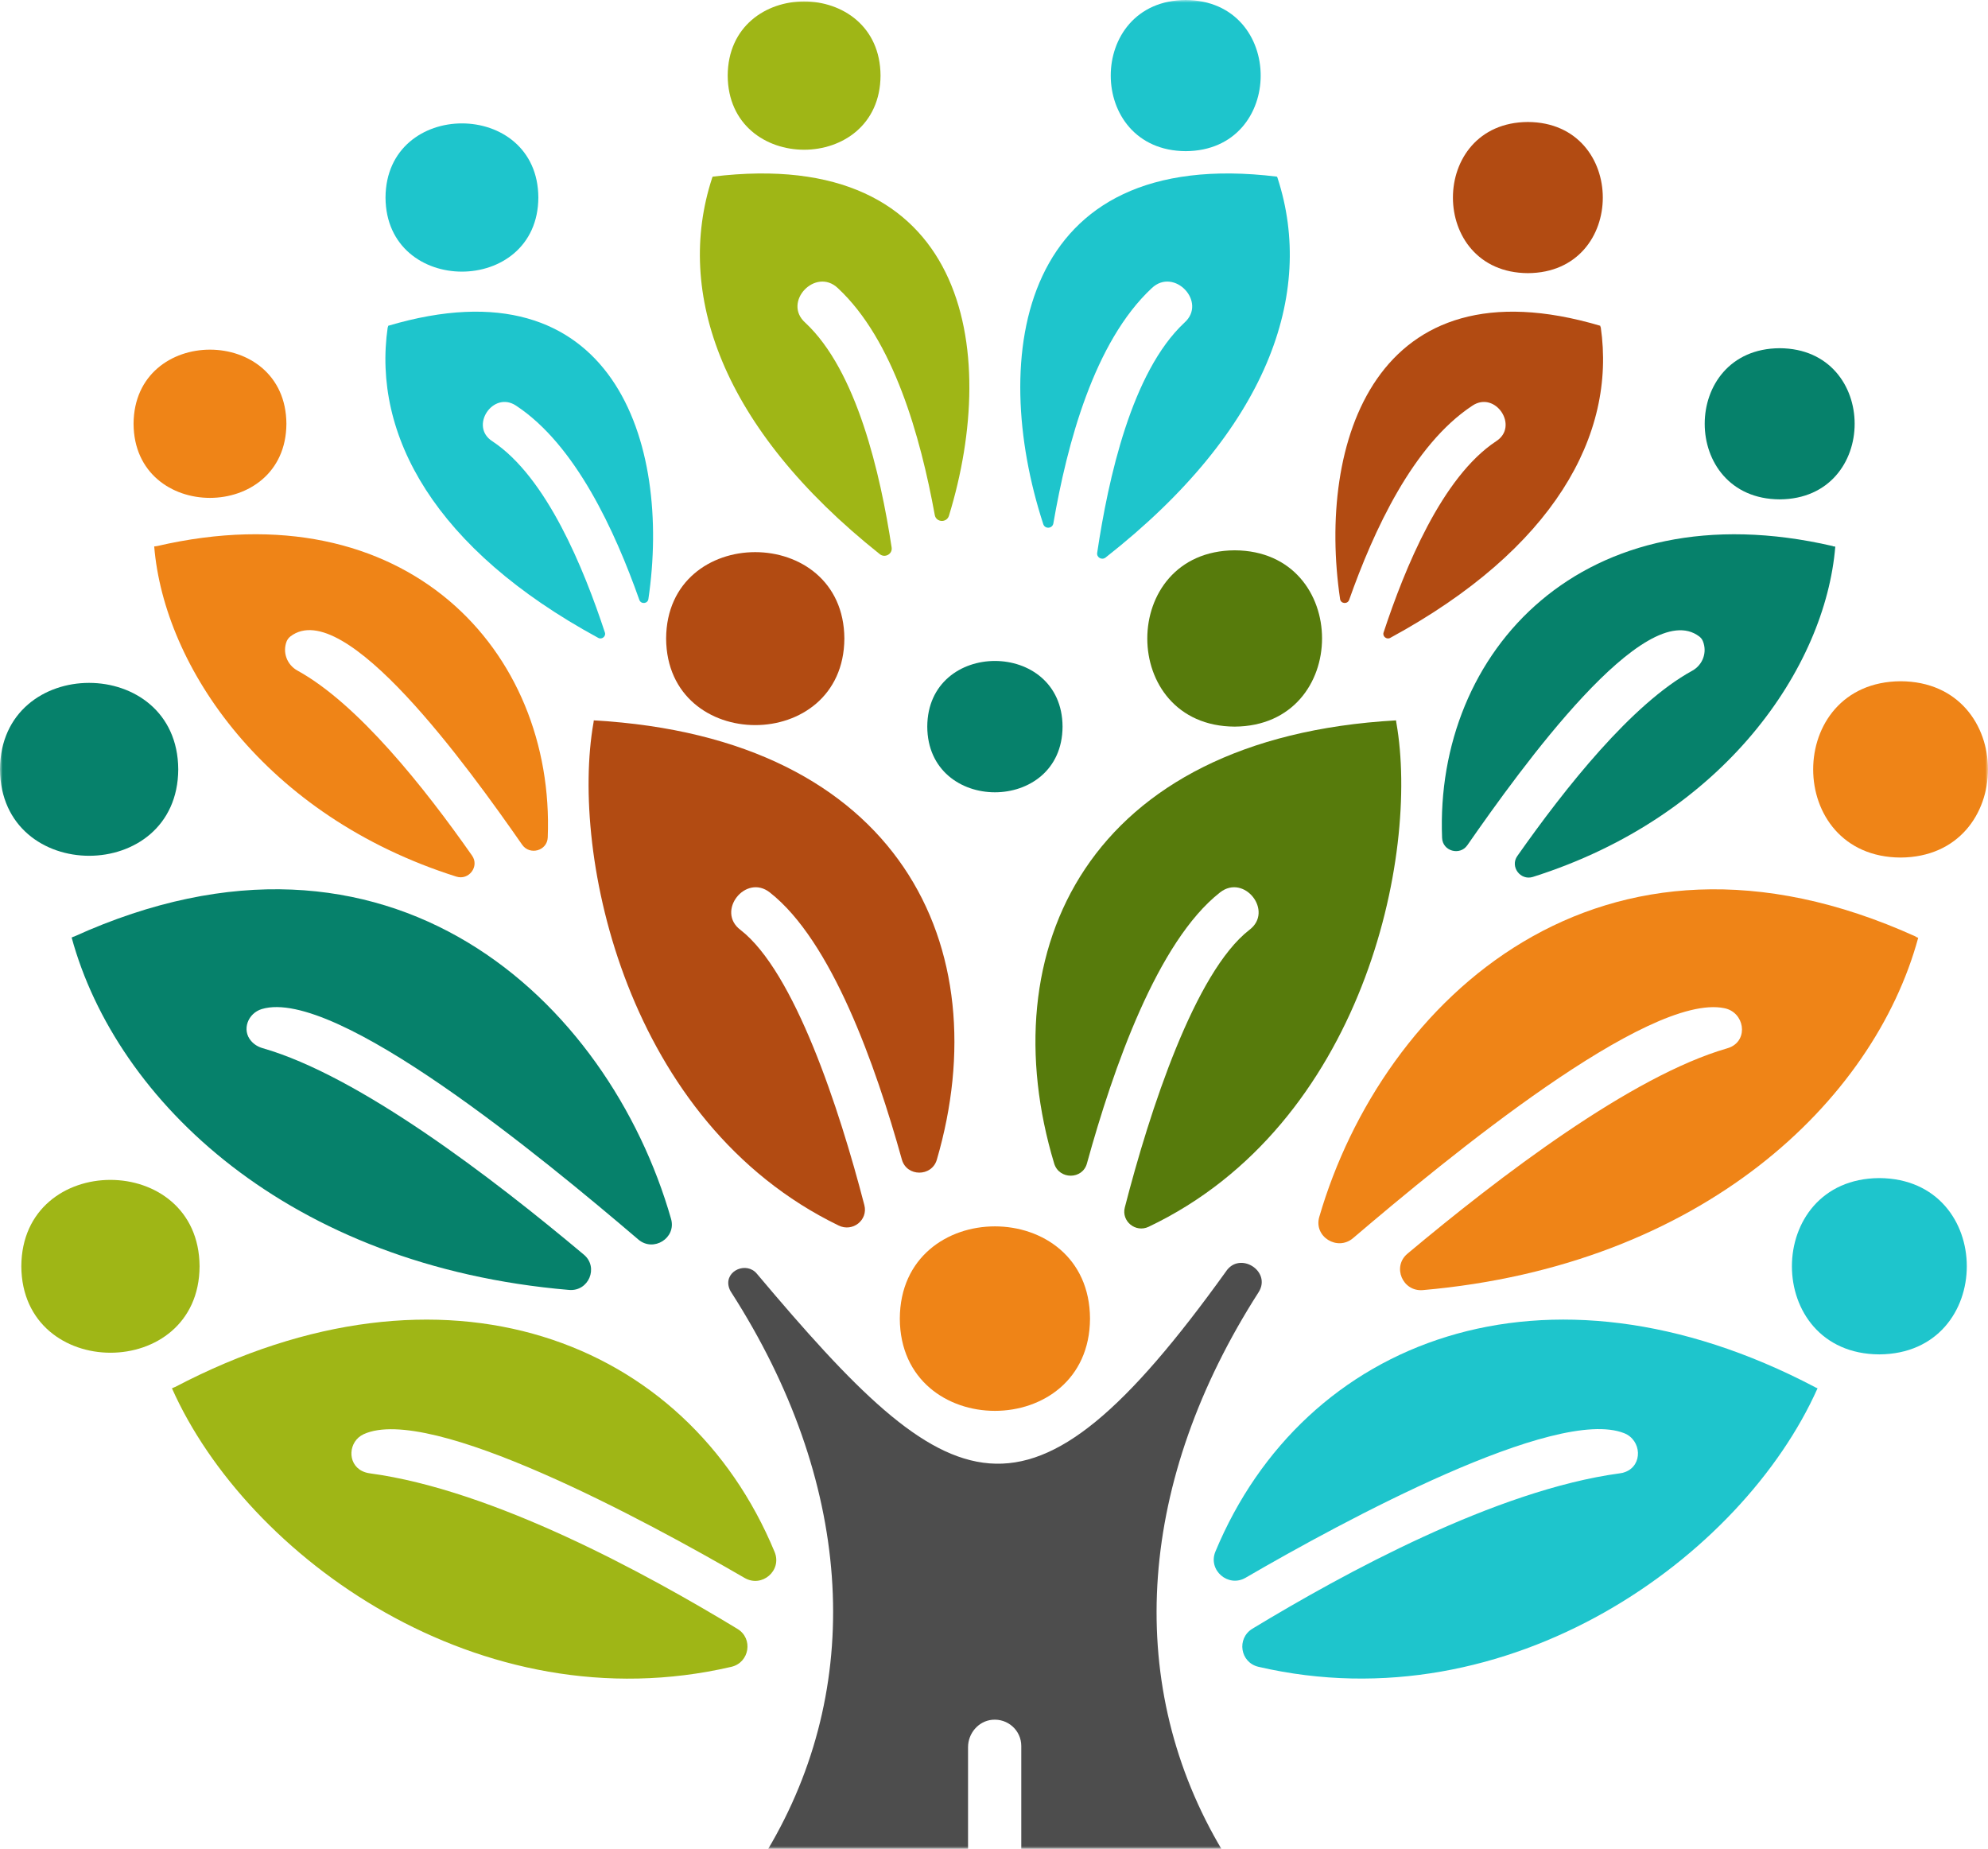 <svg xmlns="http://www.w3.org/2000/svg" width="371" height="345" viewBox="0 0 371 345" fill="none"><mask id="mask0_15548_3964" style="mask-type:alpha" maskUnits="userSpaceOnUse" x="0" y="0" width="371" height="345"><rect width="371" height="345" fill="#D9D9D9"></rect></mask><g mask="url(#mask0_15548_3964)"><path d="M338.713 258.84C288.415 232.427 243.307 249.868 226.817 289.534C225.384 292.997 229.204 296.303 232.451 294.414C250.756 283.773 290.325 262.397 303.091 267.434C306.369 268.725 306.624 273.416 303.313 274.675C302.995 274.801 302.645 274.895 302.295 274.927C279.183 278.044 250.724 293.627 233.725 303.921C230.732 305.747 231.433 310.249 234.871 311.036C281.762 321.897 325.183 290.479 339.19 259.06L338.681 258.84H338.713Z" fill="#1EC5CC"></path><path d="M357.558 174.785C298.761 148.089 257.982 186.622 246.204 227.076C245.121 230.759 249.578 233.529 252.507 231.042C270.238 215.931 307.611 185.205 321.809 188.133C325.534 188.889 326.361 193.957 322.86 195.437C322.7 195.5 322.509 195.563 322.318 195.626C304.428 200.789 279.884 219.52 262.662 233.939C259.765 236.363 261.738 241.053 265.527 240.739C317.639 236.174 349.664 205.511 357.972 175.005L357.527 174.817L357.558 174.785Z" fill="#EF8417"></path><path d="M260.592 134.929L260.529 134.425C202.878 137.667 184.764 177.397 196.734 217.126C197.657 220.149 202.018 220.149 202.846 217.095C207.748 199.339 215.993 175.697 227.676 166.536C232.197 162.978 237.767 170.062 233.152 173.525C222.997 181.395 214.561 207.241 209.913 225.312C209.244 227.893 211.918 230.065 214.338 228.932C254.353 209.917 264.954 159.641 260.592 134.897V134.929Z" fill="#577B0C"></path><path d="M342.055 101.904C295.45 91.106 267.723 121.611 269.123 156.367C269.219 158.822 272.434 159.735 273.835 157.721C283.926 143.208 307.069 111.097 317.129 118.778C317.415 118.998 317.67 119.313 317.797 119.66C318.625 121.706 317.797 124.067 315.792 125.169C304.523 131.339 292.107 147.017 283.162 159.735C281.761 161.719 283.735 164.363 286.059 163.639C321.808 152.337 340.654 124.508 342.501 101.999L342.023 101.936L342.055 101.904Z" fill="#06816B"></path><path d="M238.436 33.244L238.308 32.961C189.889 27.043 184.541 66.678 194.696 97.813C195.014 98.757 196.383 98.663 196.574 97.687C199.153 82.765 204.182 63.813 214.942 53.77C219.113 49.804 225.352 56.383 221.023 60.224C211.186 69.416 206.825 89.313 204.755 103.165C204.628 104.015 205.615 104.581 206.315 104.046C236.621 80.278 245.439 54.809 238.436 33.276V33.244Z" fill="#1EC5CC"></path><path d="M298.698 61.071L298.634 60.788C256.581 48.322 245.79 82.668 250.087 111.788C250.215 112.669 251.456 112.795 251.775 111.945C256.327 99.069 263.68 83.014 274.759 75.71C279.056 72.814 283.577 79.582 279.184 82.353C269.06 89.058 262.152 106.058 258.205 118.021C257.95 118.745 258.778 119.406 259.447 119.029C289.943 102.469 301.658 81.188 298.73 61.04L298.698 61.071Z" fill="#B24B12"></path><path d="M72.39 61.071L72.454 60.788C114.507 48.322 125.298 82.668 121.001 111.788C120.873 112.669 119.632 112.795 119.314 111.945C114.761 99.069 107.408 83.014 96.329 75.71C92.032 72.814 87.511 79.582 91.905 82.353C102.028 89.058 108.936 106.058 112.883 118.021C113.138 118.745 112.31 119.406 111.642 119.029C81.145 102.469 69.43 81.188 72.359 61.04L72.39 61.071Z" fill="#1EC5CC"></path><path d="M32.63 258.842C82.959 232.429 128.1 249.869 144.558 289.599C145.991 293.062 142.202 296.336 138.955 294.447C120.46 283.712 80.222 261.958 67.87 267.625C65.005 268.947 64.75 273.071 67.552 274.488C67.998 274.708 68.507 274.866 69.016 274.929C92.159 278.045 120.651 293.66 137.618 303.954C140.611 305.749 139.878 310.251 136.472 311.038C89.549 321.93 46.096 290.512 32.089 259.062L32.598 258.842H32.63Z" fill="#9FB616"></path><path d="M13.784 174.785C72.772 147.994 113.615 186.842 125.234 227.453C126.253 231.011 121.956 233.718 119.122 231.294C101.232 216.025 62.585 184.166 48.865 188.29C46.255 189.077 45.077 192.194 46.859 194.24C47.401 194.87 48.133 195.342 49.024 195.594C67.01 200.757 91.745 219.677 108.967 234.127C111.769 236.488 109.859 241.022 106.198 240.707C53.895 236.268 21.711 205.542 13.37 174.942L13.816 174.753L13.784 174.785Z" fill="#06816B"></path><path d="M110.75 134.929L110.814 134.425C168.115 137.667 186.356 176.925 174.832 216.402C173.877 219.645 169.197 219.613 168.306 216.371C163.372 198.678 155.19 175.571 143.667 166.536C139.146 162.978 133.575 170.062 138.191 173.525C148.251 181.332 156.623 206.8 161.303 224.871C162.035 227.673 159.106 229.971 156.496 228.68C116.894 209.476 106.421 159.547 110.75 134.897V134.929Z" fill="#B24B12"></path><path d="M29.287 101.905C75.86 91.106 103.587 121.549 102.219 156.273C102.123 158.76 98.876 159.673 97.444 157.627C87.32 143.082 64.241 111.097 54.213 118.747C53.927 118.967 53.672 119.282 53.513 119.629C52.685 121.675 53.513 124.036 55.518 125.138C66.756 131.308 79.171 146.923 88.084 159.641C89.517 161.656 87.511 164.332 85.156 163.577C49.438 152.275 30.624 124.445 28.778 101.968L29.255 101.905H29.287Z" fill="#EF8417"></path><path d="M132.875 33.245L133.002 32.962C180.626 27.138 186.578 65.356 177.092 96.24C176.678 97.593 174.704 97.499 174.45 96.114C171.776 81.443 166.746 63.436 156.368 53.771C152.198 49.805 145.958 56.384 150.288 60.225C159.902 69.197 164.295 88.369 166.396 102.158C166.587 103.386 165.154 104.173 164.199 103.417C134.562 79.838 125.935 54.621 132.875 33.277V33.245Z" fill="#9FB616"></path><path d="M198.293 135.591C198.229 151.93 173.112 151.93 173.048 135.591C173.112 119.252 198.229 119.252 198.293 135.591Z" fill="#06816B"></path><path d="M203.418 246.058C203.323 269.008 168.019 269.008 167.923 246.058C168.019 223.108 203.323 223.108 203.418 246.058Z" fill="#EF8417"></path><path d="M341.164 407.745C224.143 389.643 189.985 311.191 234.871 241.145C237.386 237.21 231.305 233.369 228.759 237.305C191.577 289.028 177.57 280.843 141.247 237.682C139.337 235.384 135.39 237.053 135.963 239.949C136.058 240.39 136.217 240.799 136.504 241.208C181.262 311.034 147.232 389.674 30.147 407.745C27.377 408.185 26.104 411.397 27.887 413.537C28.205 413.947 32.885 419.676 35.495 422.887C36.418 424.052 38.074 424.335 39.347 423.58C67.106 406.989 119.568 398.111 173.718 396.978C177.57 396.884 180.658 393.767 180.658 389.958V326.019C180.658 323.469 182.568 321.171 185.146 320.919C188.107 320.636 190.59 322.934 190.59 325.799V389.958C190.59 393.767 193.678 396.915 197.53 396.978C251.615 398.111 303.982 406.958 331.741 423.485C333.015 424.241 334.606 423.958 335.561 422.824C338.044 419.865 341.61 415.772 343.361 413.537C345.143 411.397 343.87 408.185 341.1 407.745H341.164Z" fill="#4D4D4D"></path><path d="M350.714 219.835C328.971 219.961 328.971 252.639 350.714 252.733C372.488 252.608 372.488 219.961 350.714 219.835Z" fill="#1EC5CC"></path><path d="M3.979 236.299C4.106 257.8 37.15 257.8 37.245 236.299C37.118 214.797 4.075 214.797 3.979 236.299Z" fill="#9FB616"></path><path d="M0 143.555C0.127 165.088 33.171 165.056 33.266 143.555C33.139 122.053 0.096 122.053 0 143.555Z" fill="#06816B"></path><path d="M354.693 127.123C332.919 127.248 332.951 159.926 354.693 160.021C376.436 159.895 376.436 127.217 354.693 127.123Z" fill="#EF8417"></path><path d="M230.414 102.691C208.671 102.817 208.671 135.495 230.414 135.589C252.156 135.463 252.156 102.785 230.414 102.691Z" fill="#577B0C"></path><path d="M124.311 119.157C124.438 140.69 157.45 140.69 157.577 119.157C157.45 97.655 124.407 97.655 124.311 119.157Z" fill="#B24B12"></path><path d="M24.926 79.082C25.021 97.53 53.353 97.498 53.449 79.082C53.353 60.634 25.021 60.634 24.926 79.082Z" fill="#EF8417"></path><path d="M71.945 36.863C72.04 55.312 100.372 55.28 100.468 36.863C100.372 18.415 72.04 18.415 71.945 36.863Z" fill="#1EC5CC"></path><path d="M135.803 14.105C135.899 32.553 164.231 32.553 164.326 14.105C164.231 -4.343 135.899 -4.343 135.803 14.105Z" fill="#9FB616"></path><path d="M221.278 0C202.623 0.094 202.623 28.113 221.278 28.207C239.932 28.113 239.932 0.094 221.278 0Z" fill="#1EC5CC"></path><path d="M285.136 22.763C266.481 22.858 266.481 50.876 285.136 50.971C303.791 50.876 303.759 22.858 285.136 22.763Z" fill="#B24B12"></path><path d="M332.123 64.977C313.469 65.072 313.469 93.09 332.123 93.184C350.778 93.09 350.778 65.072 332.123 64.977Z" fill="#06816B"></path></g></svg>